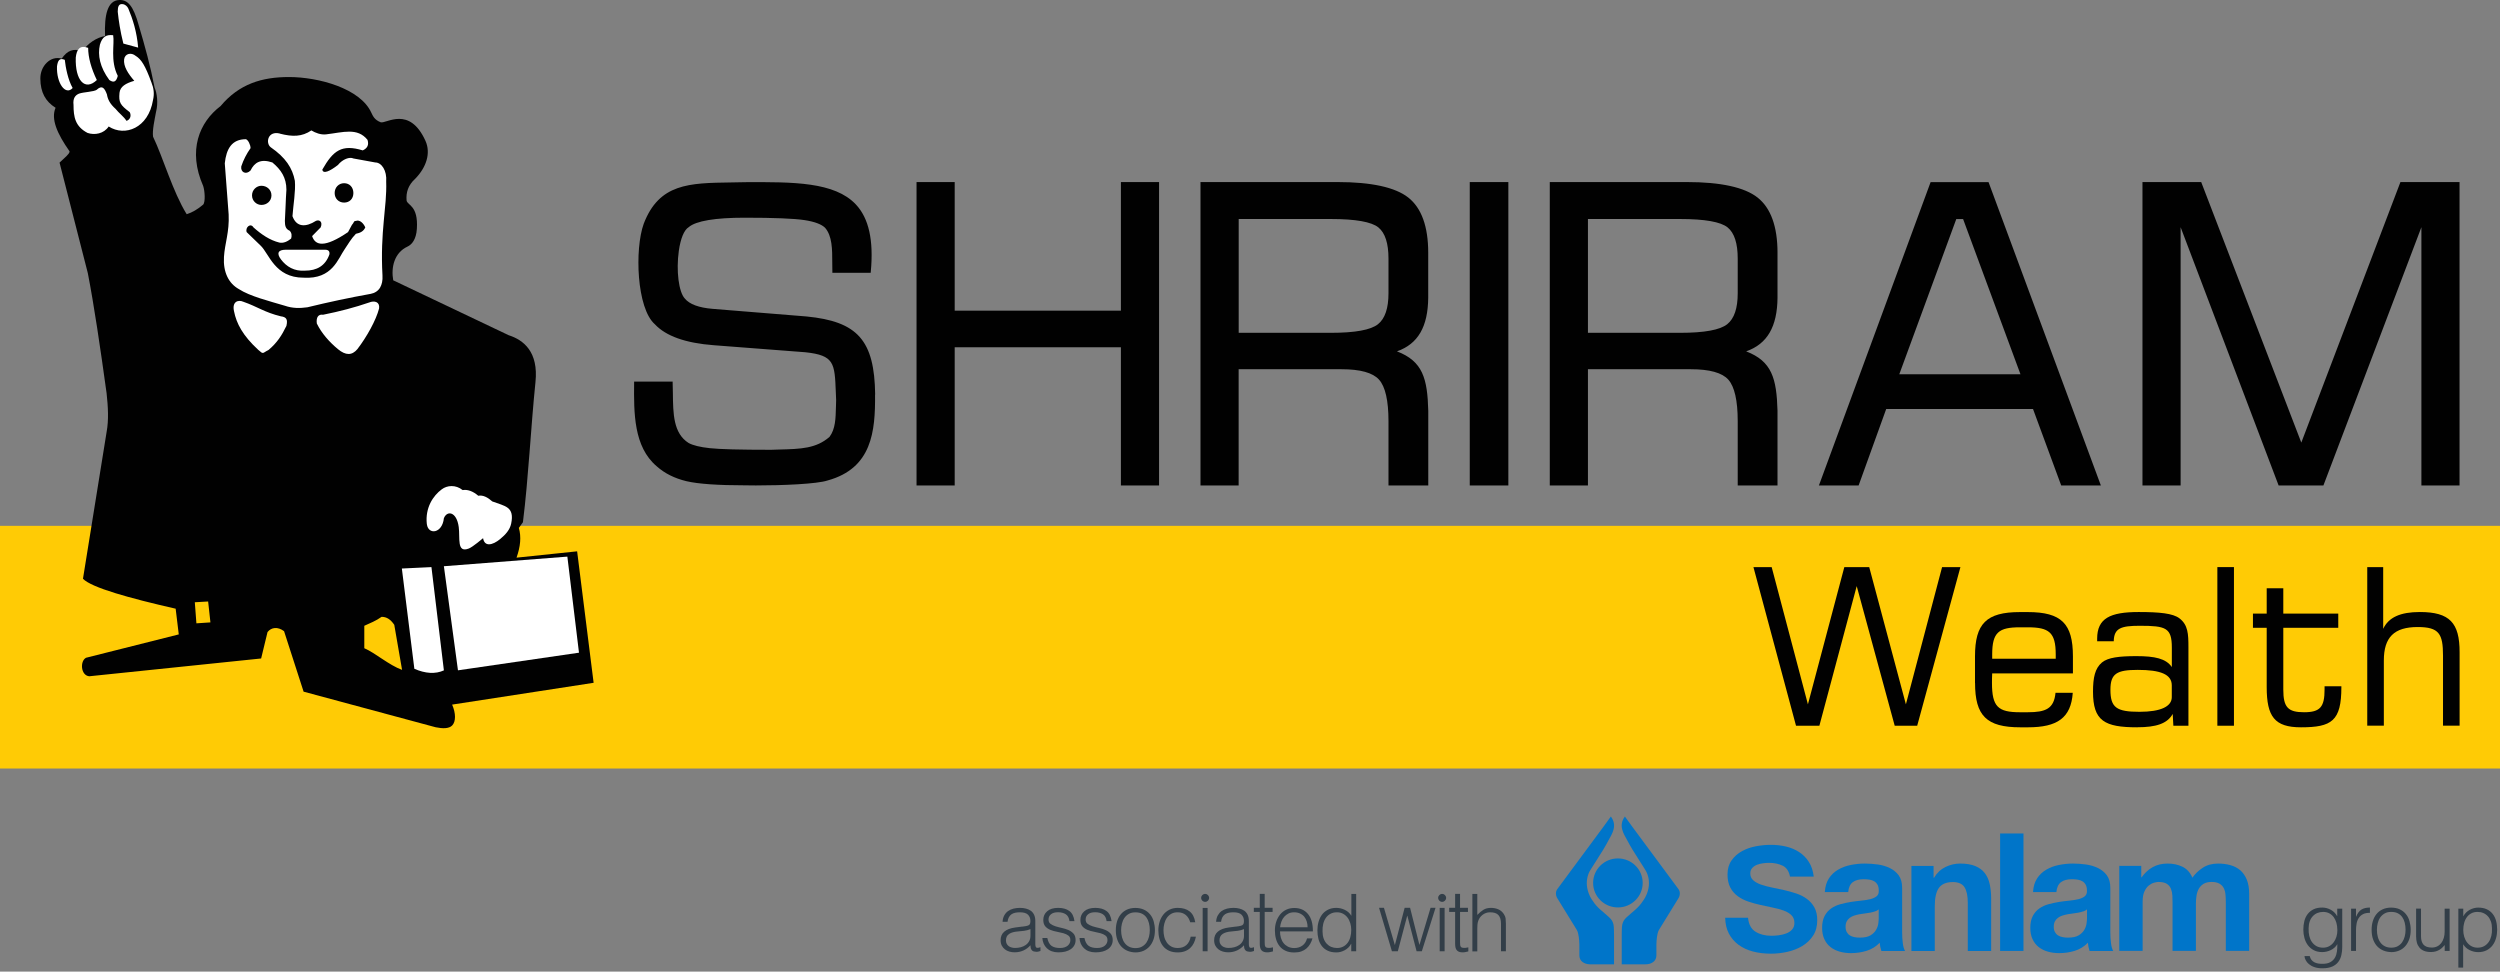 <svg width="458" height="178" viewBox="0 0 458 178" fill="none" xmlns="http://www.w3.org/2000/svg">
<rect x="0" y="0" width="458" height="178" fill="#808080" stroke="none"/>
<g clip-path="url(#clip0_1_38)">
<path d="M458 96.333H0V140.793H458V96.333Z" fill="#FFCB05"/>
<path fill-rule="evenodd" clip-rule="evenodd" d="M108.75 125.083L105.73 101.003L94.63 102.163C95.35 100.113 95.52 98.353 95.05 96.713L95.8 95.673C96.82 87.553 97.24 78.353 98.1 69.983C98.67 64.463 95.93 62.283 93.19 61.413L72.04 51.353C71.62 49.013 72.21 46.303 74.66 45.173C75.46 44.803 76.25 43.843 76.37 41.923C76.65 37.643 74.66 37.633 74.49 36.753C74.35 35.263 74.78 33.913 76.06 32.753C78.1 30.673 78.97 28.053 77.94 25.793C75 19.323 70.77 22.693 69.75 22.403C68.58 21.953 68.31 21.223 68.02 20.633C66.01 16.203 58.37 14.113 52.94 14.113C48.02 14.113 43.84 15.343 40.41 19.433C36.5 22.393 34.36 27.583 37.22 34.063C37.53 34.963 37.65 37.023 37.22 37.483C36.21 38.343 35.21 38.933 34.2 39.243C31.64 35.103 29.89 28.883 28.04 25.043C27.88 23.883 28.32 21.943 28.59 20.483C29.01 18.843 28.76 17.063 28.32 16.043C27.58 12.203 26.57 8.513 25.43 4.673C24.42 0.983 23.36 -0.067 21.83 0.003C19.7 0.093 19.09 2.733 19.25 6.593C17.65 6.893 16.1 7.933 15.07 9.403C13.48 8.793 12.32 9.243 11.31 10.733C10.24 10.463 9.33 10.763 8.59 11.463C7.79 12.223 7.38 13.313 7.39 14.413C7.41 16.923 8.34 18.603 10.18 19.743C9.3 21.793 10.45 24.463 12.75 27.733C12.75 28.013 12.47 28.293 12.19 28.593L10.91 29.793L16.09 50.043C17.24 55.963 18.37 63.653 19.53 72.053C19.8 74.573 19.94 76.913 19.53 79.143L15.2 106.033C16.79 107.663 23.7 109.583 32.18 111.513L32.75 116.223L15.76 120.503C14.63 121.103 14.77 123.723 16.34 123.893L47.84 120.633L49.01 115.793C49.71 114.913 50.87 114.763 52.04 115.633L55.62 126.713L79.81 133.233C81.11 133.503 82.25 133.503 82.83 132.913C83.53 132.203 83.53 130.693 82.83 129.083L108.72 125.093L108.75 125.083ZM35.98 114.183L35.69 110.333L38.13 110.193L38.55 114.023L35.99 114.193L35.98 114.183ZM66.74 118.753V114.643C67.77 114.183 68.91 113.723 69.91 113.003C70.81 113.003 71.53 113.443 72.23 114.463L73.66 122.723C71.22 121.833 68.78 119.633 66.74 118.753Z" fill="#010101"/>
<path fill-rule="evenodd" clip-rule="evenodd" d="M63.04 33.563C64.04 33.563 64.74 34.313 64.74 35.363C64.74 36.413 64.04 37.113 63.04 37.113C62.04 37.113 61.31 36.373 61.31 35.363C61.31 34.353 62.04 33.563 63.04 33.563ZM51.31 24.493C53.58 25.073 55.31 25.073 57.04 23.893C57.77 24.333 58.76 24.733 59.75 24.613C62.84 24.253 65.47 23.313 67.33 25.623C67.61 26.533 67.33 27.143 66.46 27.553C62.62 26.383 61.05 27.553 59.05 31.073C59.18 31.953 60.45 31.353 61.9 30.233C62.77 29.153 64.05 28.693 64.75 29.033L68.75 29.763C69.9 29.763 70.91 31.233 70.75 33.283C70.91 37.983 69.62 42.263 70.07 50.463C70.13 51.403 69.96 52.103 69.64 52.673C69.28 53.303 68.63 53.703 67.92 53.833C64.06 54.523 60.18 55.353 56.32 56.293C54.9 56.493 53.59 56.493 52.19 56.013C49.31 55.153 45.77 54.273 43.76 52.963C41.89 51.923 40.86 49.863 41.03 47.073C41.18 44.573 42.04 42.533 41.89 39.293L41.18 29.923C41.46 27.263 42.47 25.503 45.05 25.503C45.46 25.623 45.9 26.533 45.9 27.143C45.19 28.143 44.59 29.303 44.2 30.483C44.04 31.543 45.05 32.093 45.9 31.233C46.61 29.763 47.76 29.043 49.9 29.763C51.47 31.073 52.47 32.533 52.47 34.753C52.32 36.943 52.32 38.433 52.19 40.473C52.19 41.373 52.33 41.953 53.05 42.263C53.48 42.653 53.48 43.263 53.33 43.713C52.61 44.293 51.9 44.583 51.19 44.443C49.44 44.013 47.9 42.963 46.44 41.663C45.9 40.773 44.89 41.663 45.19 42.523L47.76 45.013C49.31 46.483 50.33 50.873 55.62 50.873C60.91 51.193 61.91 47.393 63.17 45.613C63.77 44.743 64.33 43.713 65.2 42.833C66.04 42.653 66.6 42.373 66.92 41.663C66.61 40.913 65.89 40.193 65.2 40.473C64.75 40.473 64.89 40.773 64.47 41.203L63.76 42.523C59.45 45.453 57.76 45.013 57.18 43.253L58.75 41.653C59.18 40.603 58.48 40.183 57.88 40.463C56.02 41.653 54.31 41.653 53.58 39.603C53.73 37.523 54.18 35.043 54.02 33.133C53.58 30.773 52.31 28.853 49.59 26.973C48.61 26.213 49.04 23.883 51.3 24.473M47.89 34.033C48.89 34.033 49.73 34.763 49.73 35.793C49.73 36.823 48.89 37.543 47.89 37.543C47.01 37.543 46.17 36.823 46.17 35.793C46.17 34.763 47.02 34.033 47.89 34.033ZM52.32 45.753H59.6C60.19 45.753 60.45 46.083 60.34 46.633C59.6 48.703 58.04 49.583 55.89 49.583C53.9 49.733 52.47 48.843 51.47 47.523C50.59 46.353 51.02 45.753 52.32 45.753ZM59.18 57.663C62.19 57.063 65.06 56.303 67.61 55.423C68.6 55.013 69.62 55.293 69.45 56.503C68.9 58.663 67.17 61.753 65.47 63.963C64.48 65.143 63.34 65.143 61.91 63.963C60.34 62.663 58.9 61.043 58.04 59.263C57.89 58.093 58.35 57.523 59.19 57.663M51.46 57.953C48.45 57.223 47.15 56.173 44.58 55.283C43.61 54.843 42.46 55.283 42.88 57.053C43.32 59.253 44.45 61.463 47.33 64.113C48.32 64.993 48.05 64.673 49.2 64.113C50.76 62.793 51.62 61.463 52.47 59.703C52.75 58.513 52.47 58.083 51.47 57.953M22.6 7.993C22.02 5.683 21.74 3.763 21.57 2.133C21.57 1.143 21.79 0.683 22.45 0.753C22.93 0.803 23.33 1.153 23.52 1.593C24.3 3.453 25.07 5.813 25.31 8.723L22.6 7.983V7.993ZM20.73 6.453C19.47 6.303 18.74 6.703 18.3 8.203C17.87 10.103 18.3 12.323 20.03 14.663C20.89 15.243 21.31 14.933 21.58 13.903C20.16 11.113 21.02 8.063 20.73 6.443M16.15 8.763C14.58 8.203 14.04 9.093 13.88 10.543C13.74 14.793 15.59 16.723 17.74 14.663C16.73 12.583 16.15 10.543 16.15 8.763ZM11.87 10.963C10.88 10.543 10.59 11.113 10.44 12.153C10.32 15.243 12.01 17.573 13.31 16.123C12.46 14.663 12.01 12.313 11.87 10.963ZM17.74 16.423C18.73 15.543 19.15 16.133 19.59 17.293C19.73 18.183 20.15 19.043 21.17 19.943C21.72 20.663 22.74 21.413 23.16 22.133C23.76 22.003 24.15 21.263 23.76 20.543C22.01 19.223 21.73 18.773 21.89 17.013C22.01 15.853 23.04 15.253 24.6 14.803C23.47 13.503 22.59 12.163 22.74 10.863C22.88 9.823 24.02 9.523 24.88 10.253C25.88 10.863 26.61 12.003 27.74 15.103C28.16 16.143 28.31 17.153 28.03 18.333C27.18 23.473 22.89 25.093 19.91 23.173C19.03 24.513 17.33 24.793 16.04 24.353C13.77 23.173 13.47 21.423 13.47 19.223C13.33 18.023 13.77 17.443 14.48 17.153C15.35 16.843 17.17 16.843 17.77 16.423M81.32 103.733L103.94 101.973L106.07 119.573L83.9 122.803L81.32 103.733ZM73.62 104.153L79.04 103.893L81.32 122.813C79.75 123.533 77.9 123.393 75.91 122.523L73.62 104.153ZM78.19 95.973C77.88 93.023 79.33 90.823 80.93 89.643C81.91 88.903 83.47 88.753 84.76 89.783C85.6 89.643 86.61 89.943 87.62 90.823C88.49 90.653 89.34 91.113 90.19 91.863C92.5 92.743 94.31 92.783 93.64 95.953C93.41 97.023 92.67 97.903 91.62 98.763C90.2 99.923 88.76 100.203 88.5 98.593C88.5 98.593 86.65 100.183 85.9 100.483C83.63 101.383 84.31 98.583 84.04 96.553C83.66 93.723 81.92 93.463 81.32 94.933C81.03 97.733 78.51 98.033 78.21 96.093C78.21 96.073 78.2 95.973 78.2 95.973H78.19Z" fill="white"/>
<path d="M160.31 72.283C160.37 79.023 159.75 85.793 151.61 88.023C149.68 88.673 143.34 88.933 138.48 88.933C137.8 88.933 137.15 88.933 136.54 88.913C131.49 88.913 127.86 88.653 125.75 88.153C123.59 87.633 121.76 86.723 120.32 85.433C116.07 81.843 116.12 75.633 116.17 70.153V69.913H123.23V70.143C123.26 70.763 123.26 71.393 123.27 72.003C123.31 75.803 123.35 79.383 126.15 81.153C126.95 81.593 128.26 81.913 130.02 82.103C131.82 82.303 135.61 82.403 141.29 82.403C141.81 82.383 142.32 82.373 142.81 82.353C146.71 82.253 149.52 82.173 151.97 80.033C153.05 78.573 153.09 76.743 153.15 74.413C153.15 74.053 153.17 73.673 153.18 73.293C153.16 72.783 153.14 72.283 153.12 71.813C152.91 66.523 152.86 65.103 147.55 64.533L130.74 63.243C125.6 62.853 121.98 61.563 119.97 59.403C116.63 56.493 116.25 45.633 117.93 40.993C120.76 33.603 126.27 33.533 133.88 33.423C134.74 33.413 135.63 33.403 136.56 33.373C145.33 33.333 152.9 33.313 156.79 37.453C159.17 39.983 160.07 44.013 159.53 49.763L159.51 49.983H152.49V49.753C152.47 49.203 152.47 48.643 152.47 48.083C152.47 45.703 152.47 43.233 151.15 41.723C150.48 41.073 149.21 40.603 147.39 40.323C145.48 40.033 141.79 39.883 136.42 39.883C131.05 39.883 127.5 40.463 126.16 41.623C125.32 42.133 124.68 43.703 124.36 45.963C123.85 49.593 124.34 53.503 125.46 54.693C126.32 55.743 128.03 56.373 130.57 56.583L147.72 57.973C157.14 58.883 160.2 62.363 160.33 72.273L160.31 72.283ZM205.35 33.353V56.913H174.9V33.353H167.91V88.933H174.9V63.613H205.35V88.933H212.34V33.353H205.35ZM255.94 64.373C260.62 66.183 261.51 69.283 261.66 75.283V88.933H254.37V77.153C254.37 73.393 253.79 70.833 252.64 69.553C251.51 68.283 249.2 67.643 245.77 67.643H226.92V88.933H219.93V33.353H245.04C251.25 33.353 255.61 34.313 258 36.193C260.42 38.103 261.65 41.503 261.65 46.303V54.543C261.6 59.863 259.78 63.013 255.93 64.363L255.94 64.373ZM254.37 47.363C254.37 44.573 253.75 42.663 252.52 41.663C251.26 40.643 248.34 40.123 243.84 40.123H226.93V60.973H243.84C248.25 60.973 251.14 60.443 252.45 59.393C253.73 58.373 254.37 56.473 254.37 53.733V47.363ZM269.26 33.353V88.933H276.33V33.353H269.26ZM319.91 64.373C324.59 66.183 325.48 69.283 325.64 75.283V88.933H318.35V77.153C318.35 73.393 317.77 70.833 316.63 69.553C315.5 68.283 313.19 67.643 309.76 67.643H290.91V88.933H283.92V33.353H309.03C315.25 33.353 319.61 34.313 321.99 36.193C324.41 38.103 325.64 41.503 325.64 46.303V54.543C325.59 59.863 323.76 63.013 319.91 64.363V64.373ZM318.35 47.363C318.35 44.573 317.73 42.663 316.5 41.663C315.24 40.643 312.32 40.123 307.82 40.123H290.91V60.973H307.82C312.23 60.973 315.12 60.443 316.43 59.393C317.71 58.373 318.35 56.473 318.35 53.733V47.363ZM384.89 88.933H377.61L372.45 74.933H345.55L340.5 88.933H333.22L333.3 88.733C333.41 88.433 353.44 34.043 353.63 33.523L353.69 33.363H364.3L384.88 88.943L384.89 88.933ZM370.15 68.563L359.64 40.133H358.39L347.95 68.563H370.16H370.15ZM450.59 33.353H439.76L421.6 81.083L403.26 33.353H392.5V88.933H399.49V41.623C402.37 49.203 417.38 88.763 417.43 88.903V88.933H425.65L443.6 41.623V88.933H450.59V33.353Z" fill="#010101"/>
<path d="M324.57 103.893L331.21 129.033L337.88 103.893H342.44L349.16 129.033L355.79 103.893H359.15L351.23 132.953H347.11L340.15 107.373L333.31 132.953H329.03L321.23 103.893H324.55H324.57Z" fill="#010101"/>
<path d="M361.82 125.123V120.243C361.82 114.243 363.9 112.133 370.05 112.133H371.49C377.65 112.133 379.76 114.253 379.76 120.243V123.363H364.97C364.93 124.003 364.93 124.603 364.93 125.123C364.93 129.483 366.05 130.483 370.05 130.483H371.49C374.77 130.483 376.29 129.843 376.57 126.923H379.73C379.41 131.523 376.89 133.243 371.54 133.243H370.1C363.94 133.243 361.83 131.123 361.83 125.133L361.82 125.123ZM376.61 120.683V119.883C376.61 115.843 375.37 114.923 371.49 114.923H370.05C366.17 114.923 364.97 115.843 364.97 119.883V120.683H376.6H376.61Z" fill="#010101"/>
<path d="M391.55 133.243C385.55 133.243 383.44 132.083 383.44 126.723C383.44 124.123 383.8 122.443 385.08 121.363C386.2 120.443 388.24 120.203 391.4 120.203C394.76 120.203 396.8 120.643 397.88 122.203V118.643C397.88 115.003 396.8 114.643 392 114.643C388.56 114.643 387.28 115.083 387.24 117.483H384.2V117.003C384.2 113.283 386.56 112.123 391.8 112.123C395.64 112.123 398.08 112.363 399.28 113.283C400.84 114.483 400.92 116.123 400.92 118.563V132.953H398.16L398.04 130.793C397.04 132.593 394.96 133.233 391.56 133.233L391.55 133.243ZM397.87 125.563C397.87 123.523 395.79 122.723 391.63 122.723C387.79 122.723 386.63 123.403 386.63 126.363C386.63 129.643 387.75 130.403 391.95 130.403C395.91 130.403 397.87 129.403 397.87 127.723V125.563Z" fill="#010101"/>
<path d="M406.22 103.893H409.26V132.953H406.22V103.893Z" fill="#010101"/>
<path d="M412.74 112.413H415.26V107.773H418.3V112.413H428.37V115.013H418.3V126.323C418.3 129.563 419.14 130.483 422.1 130.483C425.06 130.483 425.86 129.523 425.86 126.323V125.723H428.94V125.883C428.94 132.083 427.18 133.243 421.54 133.243C416.7 133.243 415.26 131.283 415.26 125.883V115.013H412.74V112.413Z" fill="#010101"/>
<path d="M433.68 103.893H436.6V115.203C437.6 113.083 439.76 112.123 443.32 112.123C448.8 112.123 450.6 114.123 450.6 119.473V132.943H447.56V120.113C447.56 116.113 446.84 114.873 442.92 114.873C438.6 114.873 436.72 116.753 436.72 120.993V132.943H433.68V103.883V103.893Z" fill="#010101"/>
<path d="M428.2 166.473H429.1V173.473C429.1 173.993 429.05 174.483 428.94 174.963C428.84 175.433 428.65 175.853 428.38 176.213C428.11 176.573 427.74 176.863 427.27 177.073C426.8 177.283 426.2 177.393 425.46 177.393C424.89 177.393 424.4 177.323 423.99 177.173C423.58 177.033 423.25 176.843 422.99 176.623C422.73 176.403 422.53 176.163 422.4 175.893C422.26 175.633 422.19 175.383 422.18 175.153H423.14C423.21 175.443 423.32 175.683 423.47 175.863C423.62 176.043 423.8 176.193 424 176.293C424.2 176.393 424.43 176.473 424.68 176.513C424.93 176.553 425.19 176.573 425.46 176.573C426.07 176.573 426.56 176.473 426.92 176.263C427.29 176.053 427.57 175.783 427.76 175.443C427.95 175.103 428.07 174.723 428.13 174.293C428.18 173.863 428.21 173.423 428.2 172.973C427.91 173.453 427.51 173.813 427.01 174.053C426.51 174.293 425.98 174.423 425.43 174.423C424.84 174.423 424.33 174.313 423.9 174.083C423.47 173.863 423.11 173.563 422.82 173.183C422.54 172.813 422.32 172.373 422.18 171.873C422.04 171.373 421.97 170.853 421.97 170.323C421.97 169.753 422.03 169.223 422.16 168.723C422.29 168.223 422.5 167.793 422.78 167.433C423.06 167.073 423.43 166.783 423.86 166.573C424.3 166.363 424.83 166.263 425.46 166.263C425.71 166.263 425.96 166.303 426.22 166.363C426.48 166.423 426.73 166.533 426.98 166.663C427.22 166.793 427.45 166.953 427.65 167.153C427.85 167.353 428.02 167.573 428.15 167.823H428.18V166.463L428.2 166.473ZM428.2 170.373C428.2 169.903 428.14 169.473 428.03 169.063C427.92 168.663 427.75 168.313 427.53 168.013C427.31 167.723 427.04 167.483 426.71 167.313C426.38 167.143 426.01 167.063 425.59 167.063C425.21 167.063 424.86 167.133 424.54 167.263C424.22 167.393 423.94 167.593 423.7 167.853C423.46 168.113 423.27 168.423 423.14 168.803C423.01 169.173 422.94 169.603 422.94 170.093C422.92 170.583 422.96 171.033 423.06 171.463C423.16 171.883 423.32 172.263 423.54 172.573C423.76 172.883 424.04 173.143 424.38 173.333C424.72 173.523 425.12 173.613 425.59 173.613C426 173.613 426.37 173.523 426.69 173.353C427.01 173.183 427.29 172.943 427.51 172.653C427.73 172.363 427.91 172.013 428.03 171.623C428.15 171.233 428.21 170.813 428.21 170.373H428.2Z" fill="#323E48"/>
<path d="M431.62 174.213H430.72V166.473H431.62V167.923H431.65C431.9 167.303 432.22 166.873 432.61 166.633C433 166.393 433.52 166.263 434.17 166.263V167.233C433.66 167.223 433.24 167.303 432.91 167.473C432.58 167.643 432.32 167.873 432.13 168.163C431.94 168.453 431.8 168.793 431.73 169.183C431.66 169.573 431.62 169.993 431.62 170.413V174.213Z" fill="#323E48"/>
<path d="M438.07 174.423C437.57 174.413 437.11 174.323 436.67 174.153C436.24 173.983 435.86 173.733 435.53 173.393C435.2 173.053 434.95 172.633 434.76 172.123C434.57 171.613 434.48 171.023 434.48 170.343C434.48 169.773 434.55 169.243 434.7 168.753C434.85 168.263 435.07 167.833 435.37 167.463C435.67 167.093 436.04 166.803 436.49 166.593C436.94 166.383 437.46 166.273 438.06 166.273C438.66 166.273 439.2 166.383 439.64 166.593C440.09 166.803 440.46 167.093 440.76 167.463C441.06 167.823 441.28 168.253 441.42 168.753C441.56 169.253 441.64 169.783 441.64 170.353C441.64 170.973 441.56 171.533 441.39 172.023C441.22 172.513 440.98 172.953 440.67 173.313C440.36 173.673 439.98 173.953 439.53 174.143C439.09 174.333 438.6 174.433 438.06 174.433L438.07 174.423ZM440.7 170.343C440.7 169.883 440.65 169.453 440.55 169.053C440.45 168.653 440.3 168.313 440.09 168.013C439.88 167.723 439.61 167.483 439.28 167.313C438.95 167.143 438.55 167.063 438.07 167.063C437.59 167.063 437.2 167.153 436.87 167.343C436.54 167.533 436.27 167.773 436.06 168.073C435.85 168.373 435.7 168.723 435.6 169.123C435.5 169.513 435.45 169.923 435.45 170.343C435.45 170.823 435.51 171.263 435.62 171.663C435.73 172.063 435.9 172.413 436.12 172.703C436.34 172.993 436.61 173.213 436.94 173.373C437.27 173.533 437.65 173.613 438.08 173.613C438.55 173.613 438.95 173.523 439.28 173.333C439.61 173.143 439.88 172.903 440.09 172.593C440.3 172.283 440.45 171.933 440.55 171.543C440.65 171.153 440.7 170.753 440.7 170.333V170.343Z" fill="#323E48"/>
<path d="M447.87 166.473H448.77V174.213H447.87V173.133C447.75 173.273 447.62 173.413 447.47 173.563C447.32 173.713 447.15 173.853 446.95 173.973C446.76 174.093 446.53 174.203 446.27 174.283C446.01 174.363 445.71 174.413 445.37 174.413C444.85 174.413 444.42 174.343 444.07 174.193C443.72 174.053 443.44 173.843 443.23 173.583C443.02 173.323 442.86 173.023 442.77 172.683C442.68 172.343 442.63 171.963 442.63 171.553V166.453H443.53V171.533C443.53 172.203 443.68 172.713 443.99 173.063C444.3 173.413 444.81 173.593 445.51 173.593C445.88 173.593 446.21 173.523 446.5 173.373C446.79 173.233 447.04 173.023 447.24 172.763C447.44 172.503 447.59 172.193 447.7 171.833C447.81 171.473 447.86 171.083 447.86 170.653V166.433L447.87 166.473Z" fill="#323E48"/>
<path d="M451.27 177.263H450.37V166.473H451.27V167.833H451.3C451.43 167.583 451.6 167.363 451.8 167.163C452 166.963 452.23 166.803 452.47 166.673C452.71 166.543 452.96 166.443 453.23 166.373C453.49 166.303 453.74 166.273 453.99 166.273C454.62 166.273 455.15 166.373 455.59 166.583C456.03 166.793 456.39 167.083 456.67 167.443C456.95 167.803 457.16 168.233 457.29 168.733C457.42 169.233 457.48 169.763 457.48 170.333C457.48 170.873 457.41 171.393 457.27 171.883C457.13 172.383 456.92 172.813 456.63 173.193C456.35 173.563 455.99 173.863 455.55 174.093C455.12 174.313 454.61 174.433 454.02 174.433C453.47 174.433 452.95 174.313 452.44 174.063C451.94 173.823 451.54 173.453 451.25 172.983V177.273L451.27 177.263ZM451.27 170.373C451.27 170.813 451.33 171.223 451.45 171.623C451.57 172.013 451.74 172.363 451.97 172.653C452.19 172.943 452.47 173.183 452.79 173.353C453.11 173.523 453.48 173.613 453.89 173.613C454.35 173.613 454.75 173.523 455.09 173.333C455.43 173.143 455.71 172.893 455.93 172.573C456.15 172.253 456.31 171.883 456.41 171.463C456.51 171.043 456.55 170.583 456.53 170.093C456.53 169.603 456.46 169.173 456.33 168.803C456.19 168.433 456.01 168.113 455.77 167.853C455.53 167.593 455.25 167.393 454.93 167.263C454.61 167.123 454.26 167.063 453.88 167.063C453.46 167.063 453.09 167.143 452.76 167.313C452.43 167.483 452.16 167.713 451.94 168.013C451.72 168.303 451.55 168.653 451.44 169.063C451.33 169.463 451.27 169.903 451.27 170.373Z" fill="#323E48"/>
<path d="M320.24 168.143C320.36 169.363 320.83 170.213 321.63 170.703C322.43 171.193 323.4 171.433 324.52 171.433C324.91 171.433 325.36 171.403 325.86 171.343C326.36 171.283 326.83 171.163 327.27 170.993C327.71 170.823 328.07 170.573 328.35 170.243C328.63 169.913 328.76 169.483 328.73 168.943C328.71 168.403 328.51 167.973 328.15 167.623C327.78 167.283 327.31 167.003 326.74 166.803C326.17 166.593 325.51 166.423 324.78 166.273C324.05 166.123 323.3 165.973 322.55 165.793C321.77 165.623 321.02 165.413 320.3 165.173C319.58 164.933 318.93 164.603 318.36 164.183C317.79 163.773 317.33 163.243 316.99 162.593C316.65 161.943 316.48 161.153 316.48 160.193C316.48 159.173 316.73 158.313 317.23 157.613C317.73 156.913 318.36 156.353 319.13 155.933C319.9 155.503 320.75 155.213 321.69 155.033C322.63 154.863 323.52 154.773 324.38 154.773C325.35 154.773 326.29 154.873 327.18 155.083C328.07 155.293 328.87 155.623 329.59 156.093C330.31 156.553 330.91 157.163 331.38 157.903C331.86 158.643 332.15 159.543 332.28 160.593H327.93C327.73 159.593 327.28 158.923 326.56 158.583C325.84 158.243 325.02 158.073 324.09 158.073C323.8 158.073 323.45 158.093 323.05 158.143C322.65 158.193 322.27 158.283 321.92 158.413C321.57 158.543 321.27 158.743 321.02 159.003C320.78 159.263 320.65 159.593 320.65 160.013C320.65 160.523 320.83 160.943 321.18 161.253C321.53 161.573 322 161.833 322.57 162.043C323.15 162.253 323.8 162.423 324.53 162.573C325.26 162.723 326.02 162.883 326.8 163.053C327.56 163.223 328.3 163.433 329.04 163.673C329.77 163.913 330.43 164.243 331 164.663C331.57 165.073 332.04 165.603 332.39 166.233C332.74 166.863 332.92 167.643 332.92 168.573C332.92 169.693 332.66 170.643 332.15 171.423C331.64 172.203 330.97 172.833 330.15 173.323C329.33 173.813 328.42 174.163 327.42 174.383C326.42 174.603 325.43 174.713 324.45 174.713C323.25 174.713 322.15 174.583 321.13 174.313C320.12 174.043 319.24 173.633 318.49 173.083C317.75 172.533 317.16 171.853 316.73 171.033C316.3 170.213 316.08 169.243 316.05 168.123H320.22L320.24 168.143Z" fill="#0075C9"/>
<path d="M335.05 160.923C335.49 160.263 336.05 159.723 336.74 159.323C337.42 158.923 338.19 158.633 339.05 158.463C339.9 158.293 340.76 158.203 341.63 158.203C342.41 158.203 343.21 158.263 344.01 158.373C344.81 158.483 345.55 158.703 346.21 159.023C346.87 159.343 347.42 159.793 347.84 160.363C348.26 160.933 348.47 161.693 348.47 162.643V170.753C348.47 171.453 348.51 172.133 348.59 172.773C348.67 173.413 348.81 173.903 349.01 174.223H344.67C344.59 173.983 344.52 173.733 344.47 173.483C344.42 173.233 344.38 172.973 344.36 172.713C343.68 173.413 342.87 173.913 341.95 174.193C341.03 174.473 340.08 174.613 339.12 174.613C338.38 174.613 337.68 174.523 337.04 174.343C336.4 174.163 335.83 173.883 335.35 173.503C334.87 173.123 334.49 172.643 334.22 172.053C333.95 171.473 333.81 170.773 333.81 169.973C333.81 169.093 333.97 168.363 334.28 167.783C334.59 167.213 334.99 166.753 335.49 166.413C335.98 166.073 336.55 165.813 337.18 165.643C337.81 165.473 338.45 165.333 339.09 165.233C339.73 165.133 340.37 165.053 340.99 164.993C341.61 164.933 342.17 164.843 342.65 164.723C343.13 164.603 343.51 164.423 343.8 164.193C344.08 163.963 344.21 163.623 344.19 163.183C344.19 162.723 344.12 162.353 343.96 162.083C343.81 161.813 343.61 161.603 343.36 161.453C343.11 161.303 342.82 161.203 342.49 161.153C342.16 161.103 341.8 161.073 341.42 161.073C340.58 161.073 339.91 161.253 339.43 161.613C338.95 161.973 338.67 162.573 338.59 163.423H334.31C334.37 162.423 334.62 161.583 335.06 160.923H335.05ZM343.51 166.963C343.24 167.053 342.95 167.133 342.64 167.193C342.33 167.253 342 167.303 341.66 167.343C341.32 167.383 340.98 167.433 340.64 167.493C340.32 167.553 340 167.633 339.69 167.733C339.38 167.833 339.11 167.973 338.88 168.143C338.65 168.313 338.46 168.533 338.32 168.793C338.18 169.053 338.11 169.383 338.11 169.783C338.11 170.183 338.18 170.483 338.32 170.743C338.46 171.003 338.65 171.213 338.89 171.363C339.13 171.513 339.41 171.623 339.73 171.683C340.05 171.743 340.38 171.773 340.72 171.773C341.56 171.773 342.22 171.633 342.68 171.353C343.14 171.073 343.48 170.733 343.7 170.343C343.92 169.953 344.06 169.553 344.11 169.153C344.16 168.753 344.18 168.433 344.18 168.193V166.593C344 166.753 343.77 166.883 343.5 166.973L343.51 166.963Z" fill="#0075C9"/>
<path d="M354.23 158.623V160.793H354.32C354.86 159.893 355.57 159.233 356.43 158.823C357.29 158.413 358.18 158.203 359.08 158.203C360.23 158.203 361.16 158.363 361.9 158.673C362.63 158.983 363.21 159.413 363.63 159.973C364.05 160.523 364.35 161.203 364.52 161.993C364.69 162.783 364.78 163.663 364.78 164.633V174.223H360.5V165.423C360.5 164.133 360.3 163.173 359.9 162.543C359.5 161.913 358.78 161.593 357.76 161.593C356.59 161.593 355.75 161.943 355.23 162.633C354.71 163.323 354.45 164.463 354.45 166.053V174.223H350.17V158.643H354.24L354.23 158.623Z" fill="#0075C9"/>
<path d="M370.7 152.693V174.213H366.42V152.693H370.7Z" fill="#0075C9"/>
<path d="M373.19 160.923C373.63 160.263 374.19 159.723 374.88 159.323C375.56 158.923 376.33 158.633 377.19 158.463C378.04 158.293 378.9 158.203 379.77 158.203C380.55 158.203 381.35 158.263 382.15 158.373C382.95 158.483 383.69 158.703 384.35 159.023C385.01 159.343 385.56 159.793 385.98 160.363C386.4 160.933 386.61 161.693 386.61 162.643V170.753C386.61 171.453 386.65 172.133 386.73 172.773C386.81 173.413 386.95 173.903 387.15 174.223H382.81C382.73 173.983 382.66 173.733 382.61 173.483C382.56 173.233 382.52 172.973 382.5 172.713C381.82 173.413 381.01 173.913 380.09 174.193C379.17 174.473 378.22 174.613 377.26 174.613C376.52 174.613 375.82 174.523 375.18 174.343C374.54 174.163 373.97 173.883 373.49 173.503C373.01 173.123 372.63 172.643 372.36 172.053C372.09 171.473 371.95 170.773 371.95 169.973C371.95 169.093 372.11 168.363 372.42 167.783C372.73 167.213 373.13 166.753 373.63 166.413C374.12 166.073 374.68 165.813 375.32 165.643C375.95 165.473 376.59 165.333 377.23 165.233C377.87 165.133 378.51 165.053 379.13 164.993C379.75 164.933 380.31 164.843 380.79 164.723C381.27 164.603 381.65 164.423 381.94 164.193C382.22 163.963 382.35 163.623 382.33 163.183C382.33 162.723 382.25 162.353 382.1 162.083C381.95 161.813 381.75 161.603 381.5 161.453C381.25 161.303 380.96 161.203 380.63 161.153C380.3 161.103 379.94 161.073 379.56 161.073C378.72 161.073 378.05 161.253 377.57 161.613C377.09 161.973 376.81 162.573 376.73 163.423H372.45C372.51 162.423 372.76 161.583 373.2 160.923H373.19ZM381.65 166.963C381.38 167.053 381.09 167.133 380.78 167.193C380.47 167.253 380.14 167.303 379.8 167.343C379.46 167.383 379.12 167.433 378.78 167.493C378.46 167.553 378.14 167.633 377.83 167.733C377.52 167.833 377.25 167.973 377.02 168.143C376.79 168.313 376.6 168.533 376.46 168.793C376.32 169.053 376.25 169.383 376.25 169.783C376.25 170.183 376.32 170.483 376.46 170.743C376.6 171.003 376.79 171.213 377.03 171.363C377.27 171.513 377.55 171.623 377.87 171.683C378.19 171.743 378.52 171.773 378.86 171.773C379.7 171.773 380.36 171.633 380.82 171.353C381.28 171.073 381.62 170.733 381.85 170.343C382.07 169.953 382.21 169.553 382.26 169.153C382.31 168.753 382.34 168.433 382.34 168.193V166.593C382.16 166.753 381.93 166.883 381.66 166.973L381.65 166.963Z" fill="#0075C9"/>
<path d="M392.28 158.623V160.733H392.34C392.9 159.933 393.58 159.303 394.37 158.863C395.16 158.423 396.07 158.203 397.1 158.203C398.13 158.203 398.98 158.393 399.8 158.773C400.61 159.153 401.23 159.833 401.65 160.793C402.11 160.113 402.74 159.503 403.53 158.983C404.32 158.463 405.26 158.203 406.35 158.203C407.17 158.203 407.94 158.303 408.64 158.503C409.34 158.703 409.95 159.023 410.45 159.463C410.95 159.903 411.34 160.483 411.63 161.193C411.91 161.903 412.05 162.763 412.05 163.773V174.203H407.77V165.373C407.77 164.853 407.75 164.363 407.71 163.893C407.67 163.433 407.56 163.033 407.38 162.683C407.2 162.343 406.93 162.073 406.58 161.873C406.23 161.673 405.75 161.573 405.15 161.573C404.55 161.573 404.06 161.693 403.69 161.923C403.32 162.153 403.03 162.453 402.82 162.823C402.61 163.193 402.47 163.613 402.4 164.093C402.33 164.563 402.29 165.043 402.29 165.523V174.203H398.01V165.463C398.01 165.003 398 164.543 397.98 164.093C397.96 163.643 397.87 163.223 397.72 162.843C397.57 162.463 397.32 162.153 396.97 161.923C396.62 161.693 396.1 161.573 395.42 161.573C395.22 161.573 394.95 161.623 394.62 161.713C394.29 161.803 393.97 161.973 393.66 162.223C393.35 162.473 393.08 162.833 392.86 163.313C392.64 163.783 392.53 164.403 392.53 165.163V174.203H388.25V158.623H392.29H392.28Z" fill="#0075C9"/>
<path d="M300.94 161.753C300.94 159.273 298.91 157.263 296.4 157.263C293.89 157.263 291.86 159.273 291.86 161.753C291.86 164.233 293.89 166.243 296.4 166.243C298.91 166.243 300.94 164.233 300.94 161.753Z" fill="#0075C9"/>
<path d="M294.77 168.023C293.65 166.993 292.62 166.333 291.83 165.093C291.15 164.193 290.7 162.943 290.7 161.823C290.7 160.703 291.04 159.793 291.6 159.003C292.33 157.823 293.11 156.653 293.74 155.613C294.04 155.103 294.35 154.583 294.66 153.983C295.34 152.743 296.35 151.273 295.11 149.583C295.11 149.583 294.77 150.143 285.29 162.893C285.28 162.903 285.27 162.913 285.26 162.933C285.13 163.133 285.05 163.363 285.05 163.653V163.673C285.05 164.033 285.15 164.333 285.32 164.593L288.89 170.393C289.22 171.013 289.32 172.173 289.34 173.103C289.34 173.523 289.34 174.483 289.34 175.043C289.34 176.063 290.2 176.653 291.31 176.663H295.69V171.723C295.69 171.383 295.7 169.743 295.59 169.373C295.46 168.793 295.21 168.433 294.76 168.013L294.77 168.023Z" fill="#0075C9"/>
<path d="M298.02 168.023C299.14 166.993 300.16 166.333 300.96 165.093C301.64 164.193 302.09 162.943 302.09 161.823C302.09 160.703 301.75 159.793 301.19 159.003C300.46 157.823 299.68 156.653 299.05 155.613C298.75 155.103 298.44 154.583 298.13 153.983C297.45 152.743 296.44 151.273 297.68 149.583C297.68 149.583 298.02 150.143 307.5 162.893C307.51 162.903 307.52 162.913 307.53 162.933C307.66 163.133 307.74 163.363 307.74 163.653V163.673C307.74 164.033 307.64 164.333 307.47 164.593L303.9 170.393C303.57 171.013 303.47 172.173 303.45 173.103C303.45 173.523 303.45 174.483 303.45 175.043C303.45 176.063 302.59 176.653 301.48 176.663H297.1V171.723C297.1 171.383 297.09 169.743 297.2 169.373C297.33 168.793 297.58 168.433 298.03 168.013L298.02 168.023Z" fill="#0075C9"/>
<path d="M187.27 169.763C187.44 169.743 187.64 169.713 187.87 169.673C188.1 169.633 188.3 169.583 188.44 169.513C188.58 169.443 188.68 169.323 188.72 169.163C188.76 169.003 188.77 168.843 188.77 168.703C188.77 168.243 188.62 167.873 188.33 167.573C188.04 167.283 187.54 167.133 186.84 167.133C186.53 167.133 186.25 167.163 185.99 167.213C185.73 167.273 185.5 167.363 185.31 167.493C185.12 167.623 184.96 167.803 184.83 168.033C184.7 168.263 184.62 168.543 184.58 168.873H183.67C183.7 168.413 183.8 168.023 183.98 167.703C184.16 167.383 184.39 167.113 184.67 166.913C184.95 166.713 185.28 166.563 185.66 166.463C186.03 166.373 186.43 166.323 186.85 166.323C187.24 166.323 187.6 166.363 187.95 166.453C188.29 166.543 188.59 166.673 188.85 166.853C189.1 167.033 189.3 167.283 189.45 167.593C189.59 167.903 189.67 168.283 189.67 168.723V172.933C189.67 173.283 189.73 173.503 189.86 173.593C189.98 173.683 190.24 173.663 190.61 173.523V174.223C190.54 174.243 190.44 174.273 190.3 174.313C190.17 174.353 190.03 174.373 189.9 174.373C189.76 174.373 189.63 174.353 189.5 174.323C189.35 174.303 189.23 174.253 189.14 174.183C189.05 174.113 188.98 174.023 188.92 173.913C188.86 173.803 188.83 173.693 188.81 173.573C188.79 173.453 188.78 173.313 188.78 173.173C188.4 173.593 187.97 173.913 187.48 174.133C186.99 174.353 186.46 174.463 185.9 174.463C185.56 174.463 185.24 174.423 184.92 174.333C184.6 174.243 184.33 174.103 184.09 173.913C183.85 173.723 183.66 173.493 183.52 173.223C183.38 172.953 183.31 172.623 183.31 172.243C183.31 170.933 184.21 170.153 186.01 169.913L187.25 169.753L187.27 169.763ZM188.78 170.213C188.4 170.373 188.02 170.473 187.63 170.523C187.24 170.573 186.85 170.613 186.47 170.643C185.78 170.693 185.25 170.843 184.86 171.103C184.48 171.363 184.29 171.753 184.29 172.283C184.29 172.523 184.34 172.733 184.43 172.903C184.52 173.073 184.65 173.223 184.8 173.333C184.95 173.443 185.13 173.533 185.34 173.583C185.54 173.643 185.75 173.663 185.96 173.663C186.32 173.663 186.67 173.623 187.01 173.533C187.35 173.443 187.65 173.303 187.91 173.123C188.17 172.943 188.39 172.703 188.54 172.423C188.7 172.143 188.78 171.803 188.78 171.413V170.203V170.213Z" fill="#323E48"/>
<path d="M191.87 171.853C192.01 172.523 192.26 172.993 192.62 173.263C192.98 173.533 193.5 173.673 194.18 173.673C194.51 173.673 194.79 173.633 195.03 173.553C195.27 173.473 195.47 173.363 195.62 173.233C195.77 173.103 195.89 172.943 195.97 172.773C196.05 172.603 196.09 172.423 196.09 172.233C196.09 171.853 195.97 171.573 195.72 171.393C195.48 171.213 195.17 171.063 194.8 170.963C194.43 170.863 194.03 170.773 193.61 170.693C193.19 170.613 192.78 170.503 192.42 170.353C192.06 170.203 191.75 169.993 191.5 169.713C191.26 169.433 191.13 169.043 191.13 168.533C191.13 167.883 191.37 167.353 191.84 166.943C192.31 166.533 192.98 166.323 193.85 166.323C194.72 166.323 195.37 166.513 195.89 166.883C196.41 167.253 196.73 167.883 196.84 168.753H195.93C195.85 168.153 195.62 167.733 195.25 167.493C194.88 167.253 194.41 167.123 193.84 167.123C193.27 167.123 192.84 167.243 192.54 167.493C192.24 167.733 192.09 168.053 192.09 168.453C192.09 168.803 192.21 169.073 192.46 169.253C192.7 169.433 193.01 169.583 193.38 169.703C193.75 169.813 194.15 169.923 194.57 170.013C195 170.103 195.4 170.233 195.76 170.393C196.13 170.553 196.43 170.783 196.68 171.053C196.92 171.333 197.05 171.723 197.05 172.213C197.05 172.583 196.97 172.903 196.81 173.193C196.65 173.473 196.43 173.713 196.15 173.903C195.87 174.093 195.54 174.233 195.16 174.333C194.78 174.423 194.36 174.473 193.9 174.473C193.44 174.473 193.04 174.403 192.68 174.273C192.32 174.143 192.03 173.953 191.78 173.713C191.53 173.473 191.34 173.193 191.2 172.873C191.06 172.553 190.98 172.213 190.96 171.843H191.87V171.853Z" fill="#323E48"/>
<path d="M198.67 171.853C198.81 172.523 199.06 172.993 199.42 173.263C199.78 173.533 200.3 173.673 200.98 173.673C201.31 173.673 201.59 173.633 201.83 173.553C202.07 173.473 202.27 173.363 202.42 173.233C202.57 173.103 202.69 172.943 202.77 172.773C202.85 172.603 202.89 172.423 202.89 172.233C202.89 171.853 202.77 171.573 202.52 171.393C202.28 171.213 201.97 171.063 201.6 170.963C201.23 170.863 200.83 170.773 200.41 170.693C199.99 170.613 199.58 170.503 199.22 170.353C198.86 170.203 198.55 169.993 198.3 169.713C198.06 169.433 197.93 169.043 197.93 168.533C197.93 167.883 198.17 167.353 198.64 166.943C199.11 166.533 199.78 166.323 200.65 166.323C201.52 166.323 202.17 166.513 202.69 166.883C203.21 167.253 203.53 167.883 203.64 168.753H202.73C202.65 168.153 202.42 167.733 202.05 167.493C201.68 167.253 201.21 167.123 200.64 167.123C200.07 167.123 199.64 167.243 199.34 167.493C199.04 167.733 198.89 168.053 198.89 168.453C198.89 168.803 199.01 169.073 199.26 169.253C199.5 169.433 199.81 169.583 200.18 169.703C200.55 169.813 200.95 169.923 201.37 170.013C201.8 170.103 202.2 170.233 202.56 170.393C202.93 170.553 203.23 170.783 203.48 171.053C203.72 171.333 203.85 171.723 203.85 172.213C203.85 172.583 203.77 172.903 203.61 173.193C203.45 173.473 203.23 173.713 202.95 173.903C202.67 174.093 202.34 174.233 201.96 174.333C201.58 174.423 201.16 174.473 200.7 174.473C200.24 174.473 199.84 174.403 199.48 174.273C199.12 174.143 198.83 173.953 198.58 173.713C198.33 173.473 198.14 173.193 198 172.873C197.86 172.553 197.78 172.213 197.76 171.843H198.67V171.853Z" fill="#323E48"/>
<path d="M208.01 174.483C207.51 174.473 207.05 174.383 206.61 174.213C206.18 174.043 205.8 173.793 205.47 173.453C205.14 173.113 204.89 172.693 204.7 172.183C204.51 171.673 204.42 171.083 204.42 170.403C204.42 169.833 204.49 169.303 204.64 168.813C204.79 168.323 205.01 167.893 205.31 167.523C205.61 167.153 205.98 166.863 206.43 166.653C206.88 166.443 207.4 166.333 208 166.333C208.6 166.333 209.13 166.443 209.58 166.653C210.03 166.863 210.4 167.153 210.7 167.523C211 167.883 211.22 168.313 211.36 168.813C211.5 169.313 211.58 169.843 211.58 170.413C211.58 171.033 211.5 171.583 211.33 172.083C211.16 172.583 210.92 173.013 210.61 173.363C210.3 173.723 209.92 173.993 209.48 174.193C209.04 174.383 208.55 174.483 208.01 174.483ZM210.64 170.403C210.64 169.943 210.59 169.513 210.49 169.123C210.39 168.723 210.24 168.383 210.03 168.083C209.82 167.793 209.55 167.553 209.22 167.393C208.89 167.233 208.49 167.143 208.01 167.143C207.53 167.143 207.14 167.233 206.81 167.423C206.48 167.603 206.21 167.853 206 168.153C205.79 168.453 205.64 168.803 205.54 169.203C205.44 169.593 205.39 170.003 205.39 170.423C205.39 170.903 205.45 171.343 205.56 171.743C205.67 172.143 205.84 172.493 206.06 172.783C206.28 173.073 206.55 173.293 206.88 173.453C207.21 173.613 207.59 173.693 208.02 173.693C208.49 173.693 208.89 173.603 209.22 173.413C209.55 173.223 209.82 172.983 210.03 172.673C210.24 172.363 210.39 172.013 210.49 171.623C210.59 171.233 210.64 170.833 210.64 170.413V170.403Z" fill="#323E48"/>
<path d="M218.05 168.973C217.89 168.393 217.62 167.943 217.23 167.623C216.84 167.303 216.35 167.133 215.75 167.133C215.29 167.133 214.9 167.223 214.57 167.413C214.24 167.603 213.97 167.853 213.76 168.163C213.55 168.473 213.4 168.833 213.3 169.223C213.2 169.613 213.15 170.013 213.15 170.413C213.15 170.813 213.2 171.223 213.29 171.603C213.38 171.993 213.54 172.343 213.75 172.653C213.96 172.963 214.23 173.203 214.56 173.393C214.89 173.583 215.29 173.673 215.75 173.673C216.42 173.673 216.95 173.493 217.36 173.123C217.76 172.753 218.02 172.243 218.13 171.603H219.09C219.01 172.033 218.88 172.423 218.71 172.773C218.54 173.123 218.31 173.433 218.04 173.683C217.77 173.933 217.44 174.133 217.06 174.273C216.68 174.413 216.25 174.483 215.76 174.483C215.14 174.483 214.61 174.383 214.16 174.173C213.71 173.963 213.34 173.683 213.06 173.313C212.77 172.953 212.56 172.523 212.42 172.023C212.28 171.523 212.21 170.993 212.21 170.423C212.21 169.883 212.29 169.373 212.44 168.873C212.59 168.373 212.82 167.943 213.12 167.563C213.42 167.183 213.79 166.883 214.23 166.663C214.67 166.443 215.18 166.323 215.76 166.323C216.66 166.323 217.38 166.533 217.93 166.963C218.48 167.393 218.83 168.063 218.97 168.963H218.06L218.05 168.973Z" fill="#323E48"/>
<path d="M226.39 169.763C226.56 169.743 226.76 169.713 226.99 169.673C227.22 169.633 227.42 169.583 227.56 169.513C227.7 169.443 227.8 169.323 227.84 169.163C227.88 169.003 227.89 168.843 227.89 168.703C227.89 168.243 227.74 167.873 227.45 167.573C227.16 167.283 226.66 167.133 225.96 167.133C225.65 167.133 225.37 167.163 225.11 167.213C224.85 167.273 224.62 167.363 224.43 167.493C224.24 167.623 224.08 167.803 223.95 168.033C223.82 168.263 223.74 168.543 223.7 168.873H222.79C222.82 168.413 222.92 168.023 223.1 167.703C223.28 167.383 223.51 167.113 223.79 166.913C224.07 166.713 224.4 166.563 224.78 166.463C225.15 166.373 225.55 166.323 225.97 166.323C226.36 166.323 226.72 166.363 227.07 166.453C227.41 166.543 227.71 166.673 227.97 166.853C228.22 167.033 228.42 167.283 228.57 167.593C228.71 167.903 228.79 168.283 228.79 168.723V172.933C228.79 173.283 228.85 173.503 228.98 173.593C229.1 173.683 229.36 173.663 229.73 173.523V174.223C229.66 174.243 229.56 174.273 229.42 174.313C229.29 174.353 229.15 174.373 229.02 174.373C228.88 174.373 228.75 174.353 228.62 174.323C228.47 174.303 228.35 174.253 228.26 174.183C228.17 174.113 228.1 174.023 228.04 173.913C227.98 173.803 227.95 173.693 227.93 173.573C227.91 173.453 227.9 173.313 227.9 173.173C227.52 173.593 227.09 173.913 226.6 174.133C226.11 174.353 225.58 174.463 225.02 174.463C224.68 174.463 224.36 174.423 224.04 174.333C223.72 174.243 223.45 174.103 223.21 173.913C222.97 173.723 222.78 173.493 222.64 173.223C222.5 172.953 222.43 172.623 222.43 172.243C222.43 170.933 223.33 170.153 225.13 169.913L226.37 169.753L226.39 169.763ZM227.9 170.213C227.52 170.373 227.14 170.473 226.75 170.523C226.36 170.573 225.97 170.613 225.59 170.643C224.9 170.693 224.37 170.843 223.98 171.103C223.6 171.363 223.41 171.753 223.41 172.283C223.41 172.523 223.46 172.733 223.55 172.903C223.64 173.073 223.77 173.223 223.92 173.333C224.07 173.443 224.25 173.533 224.46 173.583C224.66 173.643 224.87 173.663 225.08 173.663C225.44 173.663 225.79 173.623 226.13 173.533C226.47 173.443 226.77 173.303 227.03 173.123C227.29 172.943 227.51 172.703 227.66 172.423C227.82 172.143 227.9 171.803 227.9 171.413V170.203V170.213Z" fill="#323E48"/>
<path d="M233.19 174.303C233.08 174.323 232.94 174.353 232.76 174.403C232.58 174.453 232.38 174.473 232.16 174.473C231.71 174.473 231.37 174.363 231.14 174.133C230.91 173.913 230.79 173.503 230.79 172.933V167.063H229.7V166.313H230.79V163.753H231.69V166.313H233.14V167.063H231.69V172.573C231.69 172.763 231.69 172.923 231.71 173.063C231.71 173.203 231.75 173.313 231.8 173.403C231.85 173.493 231.93 173.563 232.03 173.593C232.13 173.633 232.28 173.653 232.47 173.653C232.59 173.653 232.71 173.653 232.84 173.623C232.97 173.593 233.09 173.573 233.21 173.553V174.283L233.19 174.303Z" fill="#323E48"/>
<path d="M268.98 174.303C268.87 174.323 268.73 174.353 268.55 174.403C268.37 174.453 268.17 174.473 267.95 174.473C267.5 174.473 267.16 174.363 266.93 174.133C266.7 173.913 266.58 173.503 266.58 172.933V167.063H265.49V166.313H266.58V163.753H267.48V166.313H268.93V167.063H267.48V172.573C267.48 172.763 267.48 172.923 267.5 173.063C267.5 173.203 267.54 173.313 267.59 173.403C267.64 173.493 267.72 173.563 267.82 173.593C267.92 173.633 268.07 173.653 268.26 173.653C268.38 173.653 268.5 173.653 268.63 173.623C268.76 173.593 268.88 173.573 269 173.553V174.283L268.98 174.303Z" fill="#323E48"/>
<path d="M234.5 170.613C234.5 171.033 234.55 171.423 234.66 171.803C234.77 172.173 234.93 172.503 235.15 172.773C235.36 173.043 235.64 173.263 235.96 173.433C236.29 173.593 236.67 173.683 237.1 173.683C237.69 173.683 238.19 173.533 238.61 173.223C239.03 172.913 239.31 172.473 239.45 171.913H240.45C240.34 172.283 240.2 172.623 240.02 172.933C239.84 173.243 239.62 173.523 239.35 173.753C239.08 173.983 238.76 174.173 238.39 174.303C238.02 174.433 237.59 174.493 237.11 174.493C236.49 174.493 235.96 174.393 235.51 174.183C235.06 173.973 234.69 173.693 234.41 173.323C234.12 172.963 233.91 172.533 233.77 172.043C233.63 171.553 233.56 171.023 233.56 170.453C233.56 169.883 233.64 169.353 233.81 168.853C233.97 168.353 234.21 167.923 234.51 167.543C234.81 167.173 235.18 166.873 235.62 166.663C236.06 166.453 236.56 166.343 237.11 166.343C238.18 166.343 239.01 166.713 239.62 167.443C240.23 168.173 240.53 169.233 240.52 170.633H234.52L234.5 170.613ZM239.55 169.873C239.55 169.493 239.5 169.143 239.39 168.803C239.29 168.473 239.13 168.183 238.93 167.933C238.73 167.693 238.47 167.493 238.16 167.353C237.85 167.213 237.5 167.133 237.1 167.133C236.7 167.133 236.35 167.203 236.05 167.353C235.75 167.503 235.49 167.703 235.27 167.953C235.05 168.203 234.88 168.493 234.76 168.823C234.63 169.153 234.55 169.503 234.51 169.873H239.56H239.55Z" fill="#323E48"/>
<path d="M247.55 163.763H248.45V174.273H247.55V172.913H247.52C247.39 173.173 247.22 173.403 247.02 173.593C246.82 173.783 246.59 173.953 246.35 174.083C246.11 174.213 245.85 174.313 245.6 174.383C245.34 174.453 245.09 174.483 244.84 174.483C244.21 174.483 243.68 174.383 243.24 174.173C242.8 173.963 242.44 173.683 242.16 173.313C241.88 172.943 241.67 172.523 241.54 172.023C241.41 171.523 241.35 170.993 241.35 170.423C241.35 169.883 241.42 169.363 241.56 168.873C241.7 168.383 241.91 167.943 242.19 167.563C242.47 167.183 242.83 166.893 243.27 166.663C243.7 166.443 244.21 166.323 244.8 166.323C245.35 166.323 245.87 166.443 246.38 166.693C246.88 166.933 247.28 167.293 247.57 167.773V163.763H247.55ZM247.55 170.373C247.55 169.933 247.49 169.523 247.37 169.123C247.25 168.733 247.08 168.383 246.86 168.093C246.64 167.803 246.36 167.563 246.04 167.393C245.72 167.223 245.35 167.133 244.94 167.133C244.47 167.133 244.07 167.223 243.73 167.413C243.39 167.593 243.11 167.853 242.89 168.163C242.67 168.483 242.51 168.853 242.41 169.273C242.31 169.693 242.27 170.153 242.29 170.643C242.29 171.133 242.36 171.563 242.49 171.933C242.62 172.303 242.81 172.623 243.05 172.883C243.29 173.143 243.57 173.343 243.89 173.473C244.21 173.603 244.56 173.673 244.94 173.673C245.36 173.673 245.73 173.593 246.06 173.423C246.39 173.253 246.66 173.023 246.88 172.733C247.1 172.443 247.27 172.093 247.38 171.683C247.49 171.283 247.55 170.843 247.55 170.373Z" fill="#323E48"/>
<path d="M260.05 173.083L262.08 166.313H262.99L260.48 174.273H259.52L257.83 167.773H257.8L256.08 174.273H255L252.64 166.313H253.54L255.54 173.143L257.33 166.313H258.33L260.03 173.083H260.05Z" fill="#323E48"/>
<path d="M269.74 174.273V163.763H270.64V167.613C271 167.233 271.37 166.923 271.75 166.683C272.13 166.443 272.59 166.323 273.13 166.323C273.61 166.323 274.05 166.403 274.46 166.573C274.87 166.743 275.21 167.023 275.49 167.433C275.68 167.713 275.79 167.993 275.83 168.293C275.86 168.583 275.88 168.893 275.88 169.213V174.273H274.98V169.223C274.98 168.523 274.83 168.003 274.52 167.653C274.21 167.303 273.7 167.133 272.98 167.133C272.7 167.133 272.45 167.173 272.22 167.263C271.99 167.343 271.78 167.463 271.6 167.603C271.42 167.743 271.26 167.903 271.13 168.083C271 168.263 270.9 168.453 270.83 168.653C270.74 168.903 270.69 169.143 270.67 169.373C270.65 169.603 270.64 169.853 270.64 170.123V174.293H269.74V174.273Z" fill="#323E48"/>
<path d="M221.23 166.333H220.33V174.273H221.23V166.333Z" fill="#323E48"/>
<path d="M220.78 165.223C221.183 165.223 221.51 164.896 221.51 164.493C221.51 164.09 221.183 163.763 220.78 163.763C220.377 163.763 220.05 164.09 220.05 164.493C220.05 164.896 220.377 165.223 220.78 165.223Z" fill="#323E48"/>
<path d="M264.65 166.323H263.75V174.273H264.65V166.323Z" fill="#323E48"/>
<path d="M264.2 165.223C264.603 165.223 264.93 164.896 264.93 164.493C264.93 164.09 264.603 163.763 264.2 163.763C263.797 163.763 263.47 164.09 263.47 164.493C263.47 164.896 263.797 165.223 264.2 165.223Z" fill="#323E48"/>
</g>
<defs>
<clipPath id="clip0_1_38">
<rect width="458" height="177.393" fill="white"/>
</clipPath>
</defs>
</svg>
